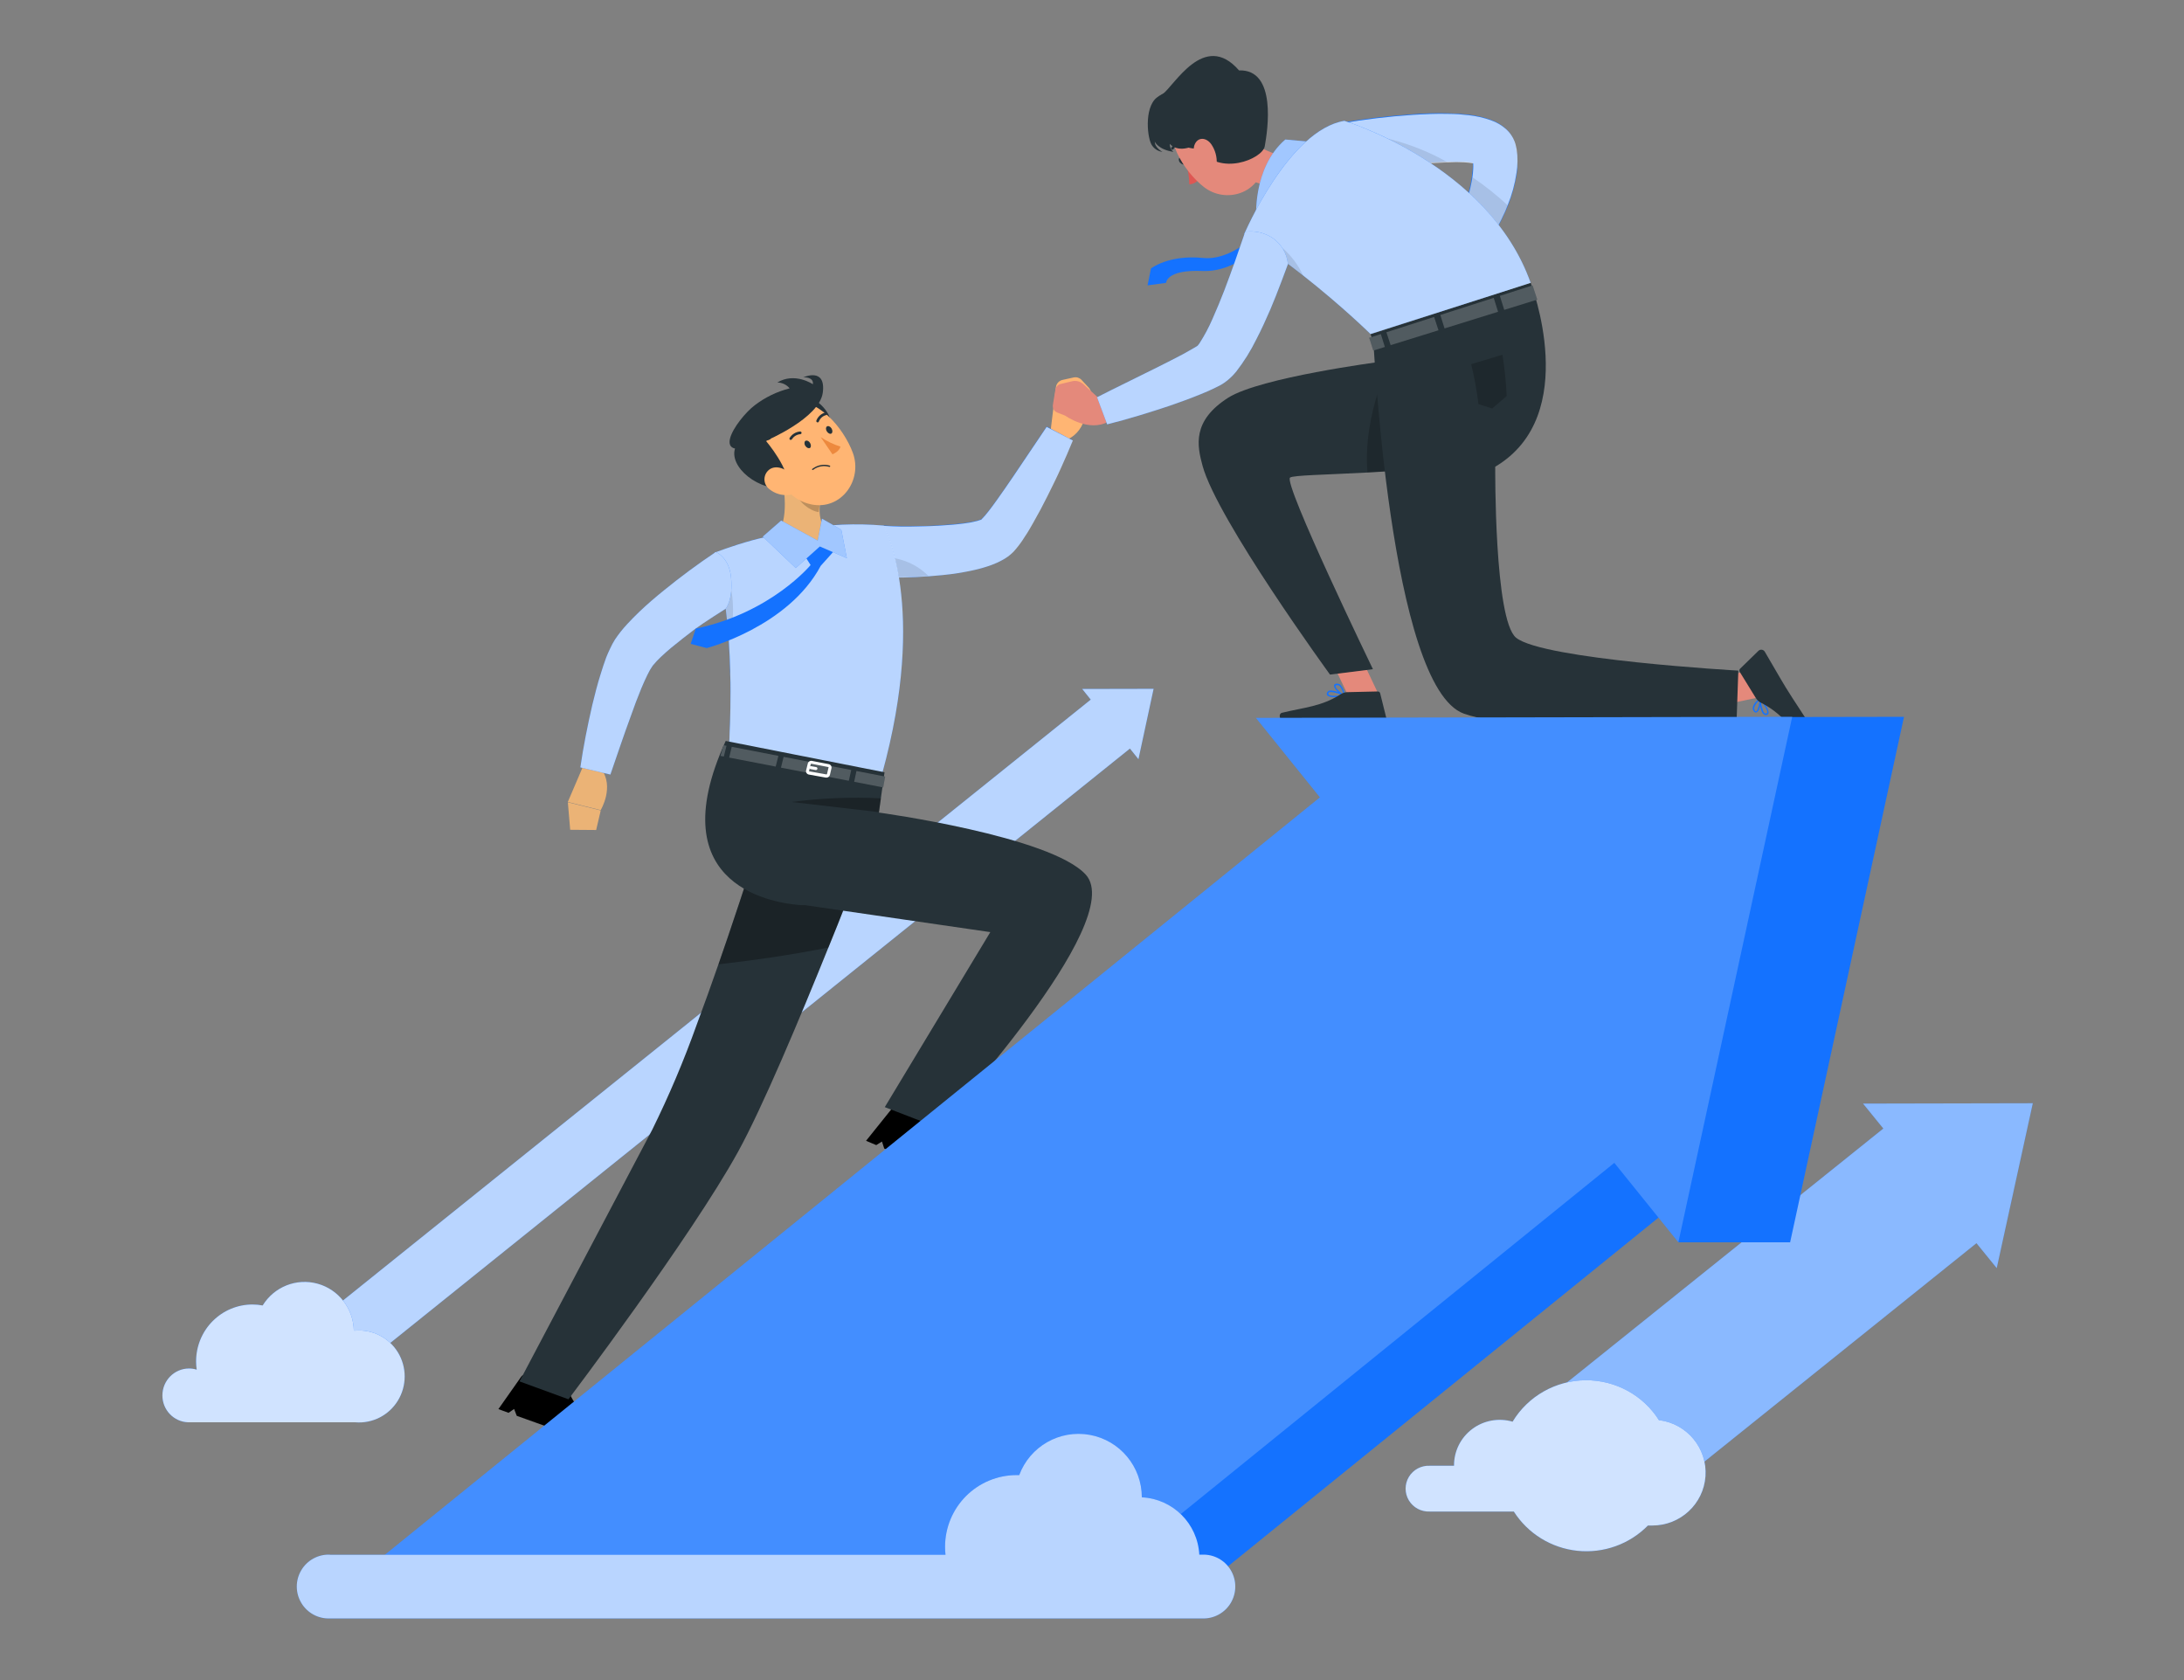 <?xml version="1.0" encoding="UTF-8"?>
<svg xmlns="http://www.w3.org/2000/svg" xmlns:xlink="http://www.w3.org/1999/xlink" width="390px" height="300px" viewBox="0 0 390 300" version="1.1">
  <rect x="0" y="0" width="390" height="300" fill="#808080" stroke="none"/>
  <title>编组 10</title>
  <g id="interface" stroke="none" stroke-width="1" fill="none" fill-rule="evenodd">
    <g id="加入我们" transform="translate(-172, -255)">
      <g id="编组-10" transform="translate(172, 255)">
        <rect id="矩形" x="0" y="0" width="390" height="300"></rect>
        <g id="Helping-a-partner-rafiki" transform="translate(29, 10)" fill-rule="nonzero">
          <g id="freepik--arrow-1--inject-84" transform="translate(0, 113)">
            <polygon id="路径" fill="#1472FF" points="164.253 0.027 165.773 1.926 21.269 118.04 27.43 125.734 28.271 126.784 172.775 10.669 174.295 12.567 177 0"></polygon>
            <polygon id="路径" fill="#FFFFFF" opacity="0.7" points="164.253 0.027 165.773 1.926 21.269 118.04 27.43 125.734 28.271 126.784 172.775 10.669 174.295 12.567 177 0"></polygon>
            <path d="M0,126.163 C0.005,123.514 2.133,121.367 4.759,121.362 C5.222,121.361 5.683,121.432 6.125,121.572 C6.052,121.083 6.016,120.589 6.016,120.094 C6.016,117.398 7.078,114.813 8.968,112.908 C10.859,111.003 13.422,109.934 16.094,109.936 C16.701,109.936 17.307,109.994 17.904,110.11 C19.957,106.765 23.946,105.182 27.708,106.219 C31.47,107.257 34.106,110.667 34.188,114.6 L34.459,114.6 C37.517,114.347 40.456,115.85 42.061,118.487 C43.667,121.124 43.667,124.448 42.061,127.085 C40.456,129.722 37.517,131.225 34.459,130.973 L4.605,130.973 C2.031,130.893 -0.011,128.76 0,126.163 Z" id="路径" fill="#1472FF"></path>
            <path d="M0,126.163 C0.005,123.514 2.133,121.367 4.759,121.362 C5.222,121.361 5.683,121.432 6.125,121.572 C6.052,121.083 6.016,120.589 6.016,120.094 C6.016,117.398 7.078,114.813 8.968,112.908 C10.859,111.003 13.422,109.934 16.094,109.936 C16.701,109.936 17.307,109.994 17.904,110.11 C19.957,106.765 23.946,105.182 27.708,106.219 C31.47,107.257 34.106,110.667 34.188,114.6 L34.459,114.6 C37.517,114.347 40.456,115.85 42.061,118.487 C43.667,121.124 43.667,124.448 42.061,127.085 C40.456,129.722 37.517,131.225 34.459,130.973 L4.605,130.973 C2.031,130.893 -0.011,128.76 0,126.163 Z" id="路径" fill="#FFFFFF" opacity="0.8"></path>
          </g>
          <g id="freepik--arrow-3--inject-84" transform="translate(222, 187)">
            <polygon id="路径" fill="#1472FF" points="81.685 0.063 85.305 4.517 17.954 58.581 32.594 76.594 34.599 79.064 101.94 24.99 105.56 29.444 112 0"></polygon>
            <polygon id="路径" fill="#FFFFFF" opacity="0.5" points="81.685 0.063 85.305 4.517 17.954 58.581 32.594 76.594 34.599 79.064 101.94 24.99 105.56 29.444 112 0"></polygon>
            <path d="M45.275,56.643 C42.45,52.138 37.471,49.417 32.129,49.461 C26.788,49.505 21.855,52.308 19.106,56.859 C16.624,56.137 13.944,56.626 11.883,58.177 C9.821,59.729 8.62,62.16 8.647,64.73 L4.311,64.73 C2.796,64.659 1.364,65.422 0.584,66.716 C-0.195,68.011 -0.195,69.626 0.584,70.92 C1.364,72.214 2.796,72.977 4.311,72.907 L19.324,72.907 C21.834,76.847 26.021,79.43 30.689,79.917 C35.356,80.403 39.991,78.741 43.27,75.404 C43.53,75.418 43.791,75.418 44.051,75.404 C49.062,75.413 53.221,71.554 53.554,66.584 C53.887,61.614 50.28,57.24 45.311,56.589 L45.275,56.643 Z" id="路径" fill="#1472FF"></path>
            <path d="M45.275,56.643 C42.45,52.138 37.471,49.417 32.129,49.461 C26.788,49.505 21.855,52.308 19.106,56.859 C16.624,56.137 13.944,56.626 11.883,58.177 C9.821,59.729 8.62,62.16 8.647,64.73 L4.311,64.73 C2.796,64.659 1.364,65.422 0.584,66.716 C-0.195,68.011 -0.195,69.626 0.584,70.92 C1.364,72.214 2.796,72.977 4.311,72.907 L19.324,72.907 C21.834,76.847 26.021,79.43 30.689,79.917 C35.356,80.403 39.991,78.741 43.27,75.404 C43.53,75.418 43.791,75.418 44.051,75.404 C49.062,75.413 53.221,71.554 53.554,66.584 C53.887,61.614 50.28,57.24 45.311,56.589 L45.275,56.643 Z" id="路径" fill="#FFFFFF" opacity="0.8"></path>
          </g>
          <g id="freepik--character-1--inject-84" transform="translate(60, 57)">
            <path d="M105.435,2.238 L104.128,0.831 C103.776,0.46 103.258,0.295 102.757,0.395 L100.769,0.831 C100.132,0.958 99.646,1.476 99.561,2.12 L98.563,10.293 L101.595,11.465 C105.299,9.848 105.108,4.963 105.108,4.963 L105.635,3.991 C105.955,3.425 105.875,2.717 105.435,2.238 Z" id="路径" fill="#FFB573"></path>
            <path d="M68.786,26.839 C68.786,26.839 71.7,27.012 73.407,26.976 C75.114,26.939 76.838,26.921 78.518,26.821 C80.197,26.721 81.859,26.594 83.384,26.385 C84.081,26.292 84.772,26.159 85.454,25.986 L86.107,25.777 C86.307,25.686 86.107,25.84 86.198,25.777 C86.671,25.305 87.11,24.801 87.515,24.269 C88.014,23.634 88.513,22.953 89.012,22.262 C90.011,20.873 90.992,19.429 91.981,17.976 L97.909,9.176 L102.548,11.637 C101.867,13.336 101.123,14.97 100.388,16.623 C99.652,18.276 98.835,19.892 98.036,21.518 C97.237,23.143 96.366,24.76 95.44,26.376 C94.977,27.184 94.532,27.993 93.969,28.819 C93.379,29.771 92.704,30.667 91.954,31.498 C91.348,32.129 90.647,32.659 89.875,33.069 C89.29,33.382 88.683,33.652 88.059,33.877 C87.041,34.253 85.997,34.556 84.936,34.785 C83.043,35.214 81.123,35.517 79.19,35.694 C75.489,36.07 71.769,36.216 68.051,36.129 L68.786,26.839 Z" id="路径" fill="#1472FF"></path>
            <path d="M102.584,11.656 C101.904,13.345 101.168,14.979 100.433,16.632 C99.698,18.285 98.881,19.901 98.073,21.536 C97.265,23.171 96.411,24.769 95.485,26.385 C95.022,27.194 94.577,28.002 94.005,28.828 C93.422,29.782 92.75,30.679 91.999,31.507 C91.379,32.138 90.662,32.665 89.875,33.069 C89.291,33.387 88.684,33.66 88.059,33.886 C87.042,34.257 86.002,34.56 84.945,34.795 C83.051,35.218 81.132,35.521 79.199,35.703 C78.391,35.784 77.592,35.848 76.802,35.911 C73.888,36.12 71.019,36.193 68.06,36.129 L68.205,34.222 L68.777,26.894 C68.777,26.894 71.682,27.075 73.389,27.03 C75.095,26.985 76.82,26.976 78.509,26.876 C80.197,26.776 81.85,26.658 83.375,26.44 C84.073,26.354 84.765,26.22 85.445,26.04 C85.667,25.985 85.885,25.915 86.098,25.831 C86.298,25.741 86.098,25.904 86.189,25.831 C86.661,25.359 87.101,24.856 87.505,24.324 C88.005,23.688 88.504,23.007 88.994,22.317 C89.993,20.928 90.982,19.484 91.972,18.031 L97.9,9.231 L102.584,11.656 Z" id="路径" fill="#FFFFFF" opacity="0.7"></path>
            <path d="M76.811,35.857 C73.897,36.066 71.028,36.139 68.069,36.075 L68.214,34.168 L68.922,32.497 C71.887,32.556 74.714,33.76 76.811,35.857 L76.811,35.857 Z" id="路径" fill="#000000" opacity="0.1"></path>
            <path d="M20.235,189.72 C20.235,189.72 12.065,184.062 12.519,180.266 C12.553,180.089 12.512,179.906 12.405,179.761 C12.298,179.616 12.135,179.523 11.956,179.503 L4.993,178.45 C4.646,178.384 4.291,178.525 4.085,178.813 L0,184.616 L1.816,185.279 L2.805,184.589 L3.277,185.815 C13.309,189.447 17.684,190.909 19.9,191 C20.553,190.219 20.235,189.72 20.235,189.72 Z" id="路径" fill="#000000"></path>
            <path d="M66.516,82.925 C66.516,82.925 66.099,84.015 65.364,85.903 C64.574,87.947 63.412,90.925 62.014,94.467 C61.106,96.828 60.044,99.443 58.927,102.195 C53.798,114.909 47.171,130.719 42.786,138.683 C34.388,153.922 12.51,182.863 12.51,182.863 L3.767,179.667 C3.767,179.667 19.509,149.862 27.453,134.76 C30.464,128.662 33.119,122.395 35.405,115.989 C36.722,112.475 38.029,108.815 39.291,105.192 C39.863,103.557 40.426,101.923 40.97,100.315 C42.414,96.065 43.766,91.97 44.956,88.319 C45.101,87.865 45.246,87.411 45.391,86.975 C45.873,85.477 46.299,84.06 46.735,82.752 C48.442,77.376 49.504,73.835 49.54,73.671 L49.54,73.671 L57.338,77.921 L66.516,82.925 Z" id="路径" fill="#263238"></path>
            <path d="M65.364,85.903 C64.574,87.947 63.412,90.925 62.014,94.467 C61.106,96.828 60.044,99.443 58.927,102.195 C51.792,103.63 44.529,104.602 39.309,105.192 C39.881,103.557 40.444,101.923 40.988,100.315 C42.432,96.065 43.785,91.97 44.974,88.319 C45.119,87.865 45.264,87.411 45.41,86.975 C45.891,85.477 46.317,84.06 46.753,82.752 C52,83.47 59.009,84.541 65.364,85.903 Z" id="路径" fill="#000000" opacity="0.3"></path>
            <path d="M38.583,31.707 C38.583,31.707 38.583,31.707 38.583,31.707 C39.839,36.273 40.645,40.951 40.988,45.674 C41.306,49.442 41.424,53.148 41.442,56.48 C41.46,59.813 41.352,62.792 41.243,65.062 C41.097,67.986 40.925,69.775 40.925,69.775 L68.505,71.201 C76.784,41.233 68.777,26.848 68.777,26.848 C66.32,26.633 63.852,26.576 61.387,26.676 C60.879,26.676 60.352,26.73 59.826,26.776 C55.675,27.253 51.555,27.975 47.488,28.937 C46.753,29.101 46.009,29.291 45.282,29.482 C41.687,30.463 38.583,31.707 38.583,31.707 Z" id="路径" fill="#1472FF"></path>
            <path d="M68.514,71.192 L40.934,69.775 C40.934,69.775 41.106,67.959 41.252,65.053 C41.252,64.199 41.324,63.237 41.361,62.174 C41.415,60.476 41.451,58.542 41.451,56.471 C41.451,55.463 41.451,54.419 41.397,53.347 C41.397,53.175 41.397,53.002 41.397,52.83 C41.352,51.132 41.27,49.37 41.152,47.581 C41.097,46.945 41.052,46.309 40.997,45.674 C40.997,45.174 40.916,44.666 40.87,44.166 C40.734,42.895 40.589,41.624 40.407,40.37 C40.362,40.025 40.308,39.68 40.253,39.344 C40.171,38.772 40.081,38.218 39.981,37.655 C39.628,35.643 39.168,33.651 38.601,31.689 L38.601,31.689 C38.601,31.689 41.715,30.472 45.319,29.482 C46.036,29.291 46.78,29.101 47.516,28.937 C51.583,27.981 55.703,27.259 59.853,26.776 C60.389,26.776 60.906,26.694 61.424,26.685 C63.888,26.579 66.356,26.634 68.813,26.848 C68.813,26.848 76.793,41.179 68.514,71.192 Z" id="路径" fill="#FFFFFF" opacity="0.7"></path>
            <path d="M85.572,142.988 C85.572,142.988 77.692,136.867 78.418,133.107 C78.461,132.932 78.43,132.747 78.332,132.596 C78.234,132.445 78.078,132.341 77.901,132.308 L71.001,130.855 C70.663,130.779 70.31,130.902 70.093,131.173 L65.654,136.704 L67.47,137.475 L68.496,136.84 L68.895,138.084 C78.709,142.289 82.994,144.005 85.236,144.223 C85.862,143.478 85.572,142.988 85.572,142.988 Z" id="路径" fill="#000000"></path>
            <path d="M54.125,94.63 L54.769,94.63 L87.841,99.443 L68.995,130.692 L78.418,134.324 C78.418,134.324 112.507,97.564 104.89,89.182 C98.626,82.289 67.942,78.094 67.942,78.094 L68.949,70.901 L40.589,65.307 C28.451,91.843 50.067,94.367 54.125,94.63 Z" id="路径" fill="#263238"></path>
            <polygon id="路径" fill="#263238" points="40.253 68.095 39.654 67.977 40.199 66.07 40.734 66.17"></polygon>
            <polygon id="路径" fill="#263238" points="62.577 72.418 50.457 70.075 50.929 68.15 63.003 70.493"></polygon>
            <polygon id="路径" fill="#263238" points="63.938 70.674 69.058 71.664 68.713 73.607 63.53 72.599"></polygon>
            <polygon id="路径" fill="#263238" points="41.669 66.352 50.003 67.968 49.513 69.884 41.206 68.277"></polygon>
            <g id="编组" opacity="0.2" transform="translate(39.654, 66.07)" fill="#FFFFFF">
              <polygon id="路径" points="0.599 2.025 0 1.907 0.545 0 1.08 0.1"></polygon>
              <polygon id="路径" points="22.923 6.348 10.803 4.005 11.275 2.08 23.349 4.423"></polygon>
              <polygon id="路径" points="24.284 4.604 29.405 5.594 29.06 7.537 23.876 6.529"></polygon>
              <polygon id="路径" points="2.015 0.282 10.349 1.898 9.859 3.814 1.552 2.207"></polygon>
            </g>
            <path d="M58.591,71.855 L58.482,71.855 L55.45,71.31 C55.278,71.283 55.126,71.184 55.032,71.038 C54.934,70.894 54.905,70.715 54.951,70.547 L55.25,69.33 C55.327,69.005 55.649,68.799 55.977,68.867 L58.982,69.448 C59.151,69.475 59.3,69.575 59.39,69.721 C59.483,69.863 59.513,70.037 59.472,70.202 L59.472,70.202 L59.199,71.374 C59.132,71.655 58.881,71.854 58.591,71.855 L58.591,71.855 Z M55.868,69.376 C55.825,69.378 55.788,69.407 55.777,69.448 L55.477,70.665 C55.467,70.688 55.467,70.715 55.477,70.738 C55.498,70.746 55.521,70.746 55.541,70.738 L58.573,71.283 C58.621,71.285 58.666,71.256 58.682,71.21 L58.954,70.039 C58.966,70.016 58.966,69.989 58.954,69.966 C58.937,69.956 58.917,69.956 58.9,69.966 L55.895,69.376 L55.868,69.376 Z" id="形状" fill="#FFFFFF"></path>
            <path d="M56.703,70.502 L56.657,70.502 L55.75,70.338 C55.679,70.327 55.617,70.288 55.575,70.23 C55.534,70.172 55.519,70.099 55.532,70.03 C55.54,69.958 55.579,69.893 55.638,69.852 C55.696,69.81 55.77,69.796 55.84,69.812 L56.748,69.975 C56.819,69.986 56.881,70.025 56.922,70.083 C56.964,70.141 56.979,70.214 56.966,70.284 C56.941,70.409 56.831,70.5 56.703,70.502 L56.703,70.502 Z" id="路径" fill="#FFFFFF"></path>
            <path d="M50.357,16.405 L57.556,22.381 C56.857,25.305 58.083,28.002 59.499,28.501 C59.499,28.501 60.552,31.008 58.528,31.425 C54.415,32.279 49.731,28.301 49.731,28.301 C51.91,25.968 51.12,20.137 50.357,16.405 Z" id="路径" fill="#EBB376"></path>
            <path d="M53.289,18.839 L57.556,22.371 C57.375,23.05 57.254,23.743 57.193,24.442 C55.595,24.233 53.389,22.526 53.208,20.855 C53.117,20.183 53.145,19.501 53.289,18.839 Z" id="路径" fill="#000000" opacity="0.2"></path>
            <path d="M56.721,4.6 C58.464,5.689 60.824,8.968 57.892,9.758 C54.96,10.548 53.716,2.729 56.721,4.6 Z" id="路径" fill="#263238"></path>
            <path d="M47.715,15.806 C50.766,19.82 52.345,22.335 55.886,23.071 C61.215,24.16 65.082,18.73 63.294,13.862 C61.678,9.485 56.939,3.646 51.773,4.781 C49.449,5.288 47.544,6.947 46.722,9.18 C45.9,11.413 46.274,13.912 47.715,15.806 L47.715,15.806 Z" id="路径" fill="#FFB573"></path>
            <path d="M48.614,11.42 L44.983,7.151 C44.983,7.151 40.144,10.711 42.341,12.863 C40.898,16.269 46.644,21.037 51.674,20.056 C52.264,16.977 47.779,11.728 47.779,11.728 C48.062,11.639 48.341,11.536 48.614,11.42 L48.614,11.42 Z" id="路径" fill="#263238"></path>
            <path d="M48.423,20.374 C49.414,21.164 50.679,21.524 51.937,21.373 C53.598,21.164 53.752,19.502 52.799,18.258 C51.846,17.014 49.949,15.906 48.532,16.741 C47.915,17.129 47.532,17.799 47.51,18.528 C47.488,19.257 47.831,19.949 48.423,20.374 Z" id="路径" fill="#FFB573"></path>
            <path d="M54.824,12.636 C55.051,12.972 55.423,13.127 55.641,12.981 C55.859,12.836 55.859,12.428 55.641,12.073 C55.423,11.719 55.051,11.583 54.824,11.728 C54.597,11.874 54.597,12.328 54.824,12.636 Z" id="路径" fill="#263238"></path>
            <path d="M58.664,10.057 C58.9,10.402 59.263,10.557 59.481,10.402 C59.699,10.248 59.699,9.848 59.481,9.494 C59.263,9.14 58.891,8.995 58.664,9.149 C58.437,9.304 58.437,9.712 58.664,10.057 Z" id="路径" fill="#263238"></path>
            <path d="M57.556,11.056 C58.649,11.783 59.838,12.355 61.088,12.754 C60.852,13.663 59.653,14.126 59.653,14.126 L57.556,11.056 Z" id="路径" fill="#ED893E"></path>
            <path d="M56.494,16.441 C56.335,16.525 56.183,16.622 56.04,16.732 C55.996,16.778 55.996,16.85 56.04,16.895 C56.061,16.919 56.091,16.932 56.122,16.932 C56.153,16.932 56.183,16.919 56.204,16.895 C57.024,16.264 58.1,16.067 59.09,16.369 C59.121,16.38 59.154,16.379 59.183,16.365 C59.212,16.352 59.235,16.327 59.245,16.296 C59.27,16.236 59.241,16.167 59.181,16.142 C58.283,15.865 57.31,15.974 56.494,16.441 L56.494,16.441 Z" id="路径" fill="#263238"></path>
            <path d="M52.2,11.547 C52.287,11.552 52.37,11.51 52.418,11.438 C52.742,10.92 53.29,10.584 53.898,10.53 C53.963,10.532 54.026,10.507 54.071,10.46 C54.116,10.413 54.139,10.349 54.134,10.284 C54.134,10.154 54.028,10.048 53.898,10.048 C53.119,10.106 52.417,10.535 52.009,11.202 C51.938,11.315 51.97,11.464 52.082,11.538 C52.12,11.552 52.161,11.556 52.2,11.547 Z" id="路径" fill="#263238"></path>
            <path d="M58.709,6.961 C58.723,6.913 58.723,6.863 58.709,6.815 C58.67,6.689 58.537,6.616 58.41,6.652 C57.661,6.841 57.051,7.383 56.776,8.105 C56.739,8.232 56.806,8.367 56.93,8.414 C56.99,8.434 57.056,8.428 57.112,8.399 C57.168,8.37 57.211,8.32 57.229,8.259 C57.451,7.686 57.94,7.259 58.537,7.115 C58.617,7.097 58.683,7.039 58.709,6.961 Z" id="路径" fill="#263238"></path>
            <path d="M47.752,11.728 C47.752,11.728 57.338,7.696 57.928,3.101 C58.519,-1.494 54.461,0.377 54.461,0.377 C54.461,0.377 56.34,0.25 56.158,1.612 C56.158,1.612 52.917,-0.595 49.803,1.303 C50.658,1.304 51.467,1.687 52.009,2.347 C49.754,2.917 47.638,3.939 45.791,5.353 C42.532,7.805 36.622,16.532 47.752,11.728 Z" id="路径" fill="#263238"></path>
            <path d="M67.96,78.021 L52.336,76.205 C57.629,75.505 62.973,75.286 68.305,75.551 L67.96,78.021 Z" id="路径" fill="#000000" opacity="0.3"></path>
            <path d="M41.143,47.581 C41.088,46.945 41.043,46.309 40.988,45.674 C40.988,45.174 40.907,44.666 40.861,44.166 C40.725,42.895 40.58,41.624 40.398,40.37 C40.353,40.025 40.298,39.68 40.244,39.344 C40.675,39.003 41.133,38.7 41.615,38.436 C42.113,41.483 41.952,44.601 41.143,47.581 L41.143,47.581 Z" id="路径" fill="#000000" opacity="0.1"></path>
            <path d="M15.115,69.848 L12.392,76.205 L18.265,77.658 C18.265,77.658 20.789,73.471 18.329,70.275 L15.115,69.848 Z" id="路径" fill="#EBB376"></path>
            <polygon id="路径" fill="#EBB376" points="12.819 81.172 17.458 81.208 18.275 77.712 12.401 76.259"></polygon>
            <path d="M41.542,36.084 C41.951,40.08 40.58,41.705 40.58,41.705 C40.58,41.705 36.713,44.139 35.033,45.383 C33.608,46.464 32.21,47.554 30.884,48.643 C30.231,49.197 29.595,49.751 29.014,50.305 C28.497,50.791 28.012,51.31 27.562,51.858 C27.395,52.089 27.241,52.329 27.099,52.575 C26.935,52.839 26.763,53.238 26.581,53.565 C26.227,54.292 25.873,55.073 25.537,55.881 C24.865,57.507 24.23,59.196 23.631,60.912 C22.369,64.327 21.198,67.85 19.999,71.31 L14.634,70.03 C15.179,66.27 15.914,62.592 16.768,58.878 C17.212,57.062 17.675,55.173 18.284,53.284 C18.565,52.376 18.883,51.386 19.246,50.405 C19.464,49.887 19.645,49.424 19.918,48.87 C20.182,48.288 20.486,47.723 20.826,47.181 C21.473,46.218 22.195,45.307 22.986,44.457 C23.703,43.676 24.421,42.958 25.147,42.259 C26.59,40.879 28.07,39.617 29.577,38.4 C32.582,35.957 35.596,33.723 38.828,31.562 C38.855,31.589 41.179,32.47 41.542,36.084 Z" id="路径" fill="#1472FF"></path>
            <path d="M41.542,36.084 C41.951,40.08 40.58,41.705 40.58,41.705 C40.58,41.705 36.713,44.139 35.033,45.383 C33.608,46.464 32.21,47.554 30.884,48.643 C30.231,49.197 29.595,49.751 29.014,50.305 C28.497,50.791 28.012,51.31 27.562,51.858 C27.395,52.089 27.241,52.329 27.099,52.575 C26.935,52.839 26.763,53.238 26.581,53.565 C26.227,54.292 25.873,55.073 25.537,55.881 C24.865,57.507 24.23,59.196 23.631,60.912 C22.369,64.327 21.198,67.85 19.999,71.31 L14.634,70.03 C15.179,66.27 15.914,62.592 16.768,58.878 C17.212,57.062 17.675,55.173 18.284,53.284 C18.565,52.376 18.883,51.386 19.246,50.405 C19.464,49.887 19.645,49.424 19.918,48.87 C20.182,48.288 20.486,47.723 20.826,47.181 C21.473,46.218 22.195,45.307 22.986,44.457 C23.703,43.676 24.421,42.958 25.147,42.259 C26.59,40.879 28.07,39.617 29.577,38.4 C32.582,35.957 35.596,33.723 38.828,31.562 C38.855,31.589 41.179,32.47 41.542,36.084 Z" id="路径" fill="#FFFFFF" opacity="0.7"></path>
            <path d="M53.734,30.726 L55.75,33.895 C55.75,33.895 48.714,42.432 35.242,45.247 L34.334,47.971 L37.203,48.725 C37.203,48.725 51.728,44.956 57.556,34.041 L60.552,30.699 L57.021,29.509 L53.734,30.726 Z" id="路径" fill="#1472FF"></path>
            <polygon id="路径" fill="#1472FF" points="47.207 28.819 50.493 25.949 57.021 29.527 57.783 25.613 61.233 27.593 62.222 32.67 57.402 30.581 53.099 34.431"></polygon>
            <polygon id="路径" fill="#FFFFFF" opacity="0.6" points="47.207 28.819 50.493 25.949 57.021 29.527 57.783 25.613 61.233 27.593 62.222 32.67 57.402 30.581 53.099 34.431"></polygon>
          </g>
          <g id="freepik--character-2--inject-84" transform="translate(159, 0)">
            <path d="M39.096,29.137 C39.096,29.137 33.012,36.686 26.847,36.062 C20.682,35.437 17.527,37.944 17.527,37.944 L16.921,40.958 L20.23,40.506 C20.23,40.506 20.23,38.116 26.666,38.388 C33.103,38.659 37.93,33.12 39.81,30.604 L39.096,29.137 Z" id="路径" fill="#1472FF"></path>
            <path d="M82.758,16.592 L82.631,15.995 C82.576,15.703 82.492,15.418 82.378,15.144 C82.056,14.326 81.552,13.593 80.904,12.999 C80.102,12.274 79.161,11.72 78.138,11.37 C76.847,10.911 75.505,10.608 74.143,10.464 C72.94,10.329 71.792,10.265 70.662,10.238 C68.412,10.175 66.242,10.238 64.1,10.419 C59.833,10.703 55.584,11.214 51.372,11.949 L52.927,20.864 C56.823,20.249 60.891,19.679 64.823,19.271 C66.793,19.063 68.755,18.945 70.644,18.882 C71.548,18.882 72.516,18.882 73.356,18.882 C73.905,18.912 74.451,18.972 74.992,19.063 C75.011,19.395 75.011,19.727 74.992,20.059 C74.875,21.802 74.551,23.525 74.025,25.191 C72.88,28.955 71.419,32.616 69.659,36.134 L73.953,38.994 C76.698,35.554 79.002,31.783 80.814,27.771 C81.805,25.578 82.492,23.261 82.857,20.882 C83.051,19.456 83.018,18.008 82.758,16.592 L82.758,16.592 Z" id="路径" fill="#1472FF"></path>
            <path d="M82.803,20.873 C82.514,22.859 81.983,24.801 81.221,26.657 C81.076,27.028 80.922,27.399 80.769,27.762 C78.954,31.772 76.646,35.539 73.899,38.976 L69.659,36.134 C71.437,32.642 72.925,29.009 74.107,25.272 C74.465,24.086 74.74,22.876 74.929,21.652 C75.006,21.16 75.055,20.665 75.074,20.167 C75.092,19.836 75.092,19.503 75.074,19.172 C74.532,19.081 73.986,19.02 73.438,18.991 C72.534,18.936 71.63,18.936 70.726,18.991 L70.518,18.991 C68.71,19.054 66.802,19.181 64.895,19.371 C61.08,19.769 57.157,20.276 53.369,20.919 L53.008,20.973 L51.453,12.048 C55.663,11.317 59.909,10.807 64.172,10.519 C66.323,10.383 68.493,10.274 70.744,10.338 C71.874,10.338 73.013,10.428 74.224,10.564 C75.586,10.711 76.927,11.015 78.22,11.469 C79.241,11.823 80.181,12.377 80.986,13.098 C81.633,13.692 82.137,14.426 82.459,15.243 C82.568,15.519 82.653,15.804 82.712,16.094 L82.839,16.692 C83.042,18.079 83.029,19.49 82.803,20.873 Z" id="路径" fill="#FFFFFF" opacity="0.7"></path>
            <path d="M70.436,18.936 C68.628,19 66.721,19.127 64.814,19.317 C60.999,19.715 57.076,20.222 53.288,20.864 C54.671,17.461 56.09,14.022 56.09,14.022 C61.13,14.777 65.991,16.442 70.436,18.936 Z" id="路径" fill="#000000" opacity="0.1"></path>
            <path d="M81.221,26.657 C81.076,27.028 80.922,27.399 80.769,27.762 C78.954,31.772 76.646,35.539 73.899,38.976 L69.659,36.134 C71.437,32.642 72.925,29.009 74.107,25.272 C74.465,24.086 74.74,22.876 74.929,21.652 C77.155,23.152 79.259,24.825 81.221,26.657 L81.221,26.657 Z" id="路径" fill="#000000" opacity="0.1"></path>
            <path d="M23.448,18.384 C23.701,18.692 23.728,19.081 23.529,19.289 C23.331,19.498 22.96,19.289 22.707,19.018 C22.454,18.746 22.427,18.312 22.635,18.158 C22.842,18.004 23.204,18.031 23.448,18.384 Z" id="路径" fill="#263238"></path>
            <path d="M23.765,19.054 C24.147,20.308 24.353,21.608 24.379,22.919 C25.056,22.882 25.683,22.551 26.097,22.014 L23.765,19.054 Z" id="路径" fill="#DE5753"></path>
            <path d="M23.222,15.741 C23.263,15.697 23.283,15.638 23.276,15.578 C23.274,15.516 23.247,15.457 23.201,15.415 C23.155,15.372 23.095,15.35 23.032,15.352 C22.28,15.369 21.583,15.751 21.161,16.375 C21.098,16.488 21.133,16.631 21.242,16.701 C21.353,16.763 21.493,16.727 21.559,16.619 L21.559,16.619 C21.901,16.126 22.46,15.83 23.059,15.823 C23.123,15.821 23.182,15.791 23.222,15.741 Z" id="路径" fill="#263238"></path>
            <path d="M32.452,13.506 C35.444,15.66 41.157,19.072 44.402,17.778 C44.402,17.778 47.322,20.213 44.52,26.313 C41.437,33.029 39.72,27.997 39.72,27.997 C40.524,23.924 37.767,22.774 34.919,22.24 L32.452,13.506 Z" id="路径" fill="#E4897B"></path>
            <path d="M33.356,9.478 C36.149,13.506 37.993,15.723 37.604,19.226 C37.035,24.503 30.906,26.467 26.965,23.381 C23.412,20.575 19.435,14.456 21.984,9.957 C23.118,7.933 25.219,6.64 27.536,6.543 C29.853,6.445 32.055,7.556 33.356,9.478 L33.356,9.478 Z" id="路径" fill="#E4897B"></path>
            <path d="M37.848,16.121 C37.423,18.411 29.713,21.552 26.269,16.61 C26.269,16.61 21.893,16.61 19.263,13.895 C16.632,11.179 17.202,8.401 19.552,6.844 C21.631,5.468 27.001,-4.642 33.256,2.572 C40.045,2.336 38.364,13.279 37.848,16.121 Z" id="路径" fill="#263238"></path>
            <path d="M24.876,5.794 C24.876,5.794 20.845,5.595 18.549,7.441 C16.253,9.288 16.876,14.972 17.771,16.04 C18.198,16.635 18.853,17.026 19.579,17.117 C19.579,17.117 18.214,16.402 18.214,15.307 C18.214,15.307 18.811,16.71 21.55,17.117 C21.116,16.776 20.87,16.248 20.89,15.696 C20.89,15.696 22.372,17.624 25.807,15.696 C29.243,13.768 24.876,5.794 24.876,5.794 Z" id="路径" fill="#263238"></path>
            <path d="M28.302,15.759 C28.992,16.766 29.332,17.971 29.27,19.19 C29.17,20.792 27.832,20.919 26.775,19.905 C25.717,18.891 24.741,17.072 25.365,15.732 C25.988,14.393 27.453,14.565 28.302,15.759 Z" id="路径" fill="#E4897B"></path>
            <path d="M36.33,29.137 C36.33,29.137 35.579,20.023 41.518,14.909 L48.597,15.56 C48.597,15.56 44.52,25.526 36.33,29.137 Z" id="路径" fill="#1472FF"></path>
            <path d="M36.33,29.137 C36.33,29.137 35.579,20.023 41.518,14.909 L48.597,15.56 C48.597,15.56 44.52,25.526 36.33,29.137 Z" id="路径" fill="#FFFFFF" opacity="0.6"></path>
            <path d="M56.732,49.639 C56.732,49.639 46.029,39.112 34.205,31.753 C34.205,31.753 42.079,13.225 52.059,11.569 C52.059,11.569 77.849,19.371 85.334,40.533 L56.732,49.639 Z" id="路径" fill="#1472FF"></path>
            <polygon id="路径" fill="#E4897B" points="58.088 113.813 53.478 115.777 48.479 105.268 53.098 103.304"></polygon>
            <path d="M85.334,40.506 L82.622,69.47 C80.556,70.772 78.261,71.669 75.86,72.113 C70.219,73.426 62.698,74.023 56.199,74.376 C48.904,74.774 42.911,74.847 42.368,75.281 C41.103,76.277 57.166,109.495 57.166,109.495 L49.5,110.455 C49.5,110.455 29.351,82.776 26.739,73.163 C25.78,69.615 24.813,65.171 31.322,61.016 C37.053,57.396 58.387,54.617 58.387,54.617 L56.741,49.684 L85.334,40.506 Z" id="路径" fill="#263238"></path>
            <path d="M75.851,72.086 C70.21,73.398 62.689,73.996 56.19,74.349 C55.286,63.668 60.71,53.422 60.71,53.422 L68.339,51.467 L75.851,72.086 Z" id="路径" fill="#000000" opacity="0.2"></path>
            <polygon id="路径" fill="#E4897B" points="125.334 109.559 126.157 114.51 114.776 116.899 113.953 111.939"></polygon>
            <path d="M126.392,114.691 C126.354,114.664 126.303,114.664 126.266,114.691 C126.222,114.709 126.193,114.752 126.193,114.799 C126.193,114.89 126.266,116.908 126.889,117.515 C127.004,117.63 127.16,117.695 127.323,117.696 C127.514,117.713 127.695,117.608 127.775,117.433 C127.911,117.098 127.658,116.528 127.323,115.976 C127.053,115.52 126.741,115.09 126.392,114.691 Z M126.446,115.116 C127.052,115.84 127.712,116.926 127.558,117.288 C127.558,117.343 127.486,117.406 127.323,117.415 C127.221,117.413 127.123,117.371 127.052,117.298 C126.998,117.245 126.952,117.184 126.916,117.116 C126.634,116.486 126.474,115.807 126.446,115.116 L126.446,115.116 Z" id="形状" fill="#1472FF"></path>
            <path d="M126.356,114.664 C126.32,114.643 126.275,114.643 126.238,114.664 C126.238,114.664 125.108,115.523 125,116.338 C124.966,116.575 125.028,116.816 125.172,117.008 C125.371,117.27 125.56,117.261 125.687,117.207 C126.22,116.99 126.51,115.397 126.428,114.736 C126.428,114.736 126.428,114.736 126.428,114.691 C126.409,114.671 126.383,114.661 126.356,114.664 Z M125.235,116.392 C125.404,115.843 125.742,115.361 126.202,115.017 C126.202,115.732 125.913,116.827 125.597,117.008 C125.597,117.008 125.488,117.053 125.362,116.881 C125.357,116.86 125.357,116.839 125.362,116.818 C125.27,116.696 125.225,116.545 125.235,116.392 L125.235,116.392 Z" id="形状" fill="#1472FF"></path>
            <path d="M125.533,114.627 L122.659,109.957 C122.557,109.777 122.586,109.552 122.731,109.405 L126.003,106.219 C126.164,106.063 126.388,105.989 126.61,106.019 C126.832,106.049 127.028,106.179 127.142,106.373 C128.155,108.074 129.556,110.563 130.858,112.708 C132.376,115.189 133.832,117.234 135.613,120.149 C136.697,121.905 135.224,123.48 134.609,122.864 C131.816,119.968 130.089,117.288 126.473,115.496 C126.087,115.298 125.762,114.997 125.533,114.627 L125.533,114.627 Z" id="路径" fill="#263238"></path>
            <path d="M85.334,40.506 C85.334,40.506 94.527,64.157 79.006,73.335 C79.006,73.335 78.807,100.67 82.73,103.874 C87.494,107.766 122.415,109.749 122.415,109.749 L122.116,118.438 C122.116,118.438 84.728,121.497 73.41,117.433 C60.149,112.672 57.202,50.046 57.202,50.046 L85.334,40.506 Z" id="路径" fill="#263238"></path>
            <path d="M74.712,55.024 L80.29,53.341 C80.688,55.782 80.941,58.246 81.049,60.717 L78.464,62.944 L76.014,62.166 C75.716,59.762 75.282,57.378 74.712,55.024 Z" id="路径" fill="#000000" opacity="0.2"></path>
            <polygon id="路径" fill="#263238" points="58.576 49.657 59.3 51.956 57.229 52.598 56.506 50.317"></polygon>
            <polygon id="路径" fill="#263238" points="68.095 46.597 68.873 48.978 60.33 51.63 59.571 49.331"></polygon>
            <polygon id="路径" fill="#263238" points="78.735 43.185 79.512 45.674 69.957 48.643 69.198 46.244"></polygon>
            <polygon id="路径" fill="#263238" points="86.509 43.502 80.624 45.33 80.615 45.33 79.829 42.832 85.668 40.958"></polygon>
            <g id="编组" opacity="0.2" transform="translate(56.506, 40.958)" fill="#FFFFFF">
              <polygon id="路径" points="2.07 8.698 2.793 10.997 0.723 11.64 0 9.359"></polygon>
              <polygon id="路径" points="11.589 5.639 12.366 8.02 3.824 10.672 3.064 8.373"></polygon>
              <polygon id="路径" points="22.229 2.227 23.006 4.716 13.451 7.685 12.692 5.286"></polygon>
              <polygon id="路径" points="30.003 2.543 24.118 4.372 24.109 4.372 23.322 1.874 29.162 0"></polygon>
            </g>
            <path d="M52.059,114.311 C52.105,114.297 52.141,114.259 52.149,114.211 C52.159,114.159 52.133,114.108 52.086,114.084 C52.014,114.084 50.233,113.089 49.374,113.333 C49.217,113.377 49.084,113.481 49.003,113.623 C48.894,113.781 48.894,113.99 49.003,114.148 C49.22,114.428 49.844,114.501 50.486,114.483 C51.014,114.475 51.541,114.418 52.059,114.311 L52.059,114.311 Z M51.67,114.139 C50.766,114.292 49.473,114.32 49.229,114.003 C49.229,113.958 49.166,113.885 49.229,113.74 C49.273,113.65 49.357,113.587 49.455,113.568 C49.53,113.555 49.607,113.555 49.681,113.568 C50.375,113.627 51.051,113.821 51.67,114.139 L51.67,114.139 Z" id="形状" fill="#1472FF"></path>
            <path d="M52.104,114.292 C52.14,114.265 52.158,114.219 52.149,114.175 C52.081,113.468 51.794,112.8 51.327,112.265 C51.138,112.115 50.897,112.046 50.658,112.075 C50.332,112.075 50.242,112.283 50.224,112.419 C50.151,112.989 51.372,114.048 51.986,114.302 L52.032,114.302 L52.104,114.292 Z M51.2,112.482 C51.585,112.911 51.828,113.448 51.896,114.021 C51.272,113.659 50.432,112.826 50.477,112.482 C50.477,112.482 50.477,112.374 50.712,112.346 L50.784,112.346 C50.924,112.338 51.063,112.373 51.182,112.446 L51.2,112.482 Z" id="形状" fill="#1472FF"></path>
            <path d="M52.547,113.596 L58.025,113.469 C58.232,113.46 58.415,113.601 58.459,113.804 L59.562,118.239 C59.61,118.456 59.56,118.683 59.423,118.858 C59.286,119.034 59.079,119.139 58.857,119.144 C56.877,119.144 54.02,119.144 51.543,119.144 C48.633,119.207 46.12,119.425 42.73,119.506 C40.669,119.56 40.018,117.488 40.922,117.279 C44.827,116.32 48.027,116.157 51.372,113.985 C51.722,113.753 52.128,113.619 52.547,113.596 Z" id="路径" fill="#263238"></path>
            <path d="M85.334,40.515 L56.732,49.639 C56.732,49.639 51.688,44.688 44.7,39.193 C43.372,38.152 41.989,37.093 40.533,36.043 C38.499,34.559 36.366,33.102 34.205,31.753 C34.205,31.753 42.088,13.225 52.068,11.578 C52.059,11.578 77.849,19.371 85.334,40.515 Z" id="路径" fill="#FFFFFF" opacity="0.7"></path>
            <path d="M44.7,39.193 C43.372,38.152 41.989,37.093 40.533,36.043 L41.094,34.351 C42.615,35.7 43.843,37.348 44.7,39.193 L44.7,39.193 Z" id="路径" fill="#000000" opacity="0.1"></path>
            <path d="M3.38,58.093 L1.409,58.563 C0.917,58.678 0.542,59.078 0.46,59.577 L0.017,62.292 C-0.08,62.872 0.24,63.441 0.786,63.659 L2.232,64.229 C2.232,64.229 6.39,67.234 9.907,65.297 L8.388,61.27 L5.414,58.554 C4.852,58.076 4.093,57.904 3.38,58.093 L3.38,58.093 Z" id="路径" fill="#E4897B"></path>
            <path d="M39.277,32.513 C40.821,33.588 41.813,35.291 41.989,37.166 C41.989,37.166 40,42.597 38.852,45.249 C38.065,47.059 37.252,48.869 36.303,50.68 C35.323,52.666 34.148,54.548 32.795,56.3 L32.479,56.672 L32.117,57.07 C31.831,57.363 31.529,57.641 31.213,57.903 C31.02,58.065 30.818,58.216 30.608,58.355 C30.409,58.491 30.119,58.681 30.038,58.717 L29.27,59.115 C28.275,59.613 27.344,60.021 26.413,60.392 C24.551,61.152 22.716,61.822 20.872,62.455 C17.166,63.695 13.486,64.827 9.708,65.777 L7.9,60.935 C11.29,59.197 14.743,57.55 18.115,55.857 C19.805,55.015 21.487,54.173 23.096,53.323 C23.891,52.897 24.687,52.417 25.374,52.037 L25.862,51.729 C25.988,51.657 25.862,51.729 25.862,51.729 C25.862,51.729 25.798,51.784 25.862,51.729 C25.925,51.675 25.925,51.666 26.006,51.548 L26.115,51.413 L26.241,51.223 C27.116,49.857 27.878,48.422 28.519,46.932 C29.234,45.303 29.957,43.61 30.617,41.882 C31.927,38.442 33.184,34.858 34.359,31.382 C36.081,31.147 37.83,31.549 39.277,32.513 Z" id="路径" fill="#1472FF"></path>
            <path d="M39.277,32.513 C40.821,33.588 41.813,35.291 41.989,37.166 C41.989,37.166 40,42.597 38.852,45.249 C38.065,47.059 37.252,48.869 36.303,50.68 C35.323,52.666 34.148,54.548 32.795,56.3 L32.479,56.672 L32.117,57.07 C31.831,57.363 31.529,57.641 31.213,57.903 C31.02,58.065 30.818,58.216 30.608,58.355 C30.409,58.491 30.119,58.681 30.038,58.717 L29.27,59.115 C28.275,59.613 27.344,60.021 26.413,60.392 C24.551,61.152 22.716,61.822 20.872,62.455 C17.166,63.695 13.486,64.827 9.708,65.777 L7.9,60.935 C11.29,59.197 14.743,57.55 18.115,55.857 C19.805,55.015 21.487,54.173 23.096,53.323 C23.891,52.897 24.687,52.417 25.374,52.037 L25.862,51.729 C25.988,51.657 25.862,51.729 25.862,51.729 C25.862,51.729 25.798,51.784 25.862,51.729 C25.925,51.675 25.925,51.666 26.006,51.548 L26.115,51.413 L26.241,51.223 C27.116,49.857 27.878,48.422 28.519,46.932 C29.234,45.303 29.957,43.61 30.617,41.882 C31.927,38.442 33.184,34.858 34.359,31.382 C36.081,31.147 37.83,31.549 39.277,32.513 Z" id="路径" fill="#FFFFFF" opacity="0.7"></path>
          </g>
          <g id="freepik--arrow-2--inject-84" transform="translate(24, 118)">
            <polygon id="路径" fill="#1472FF" points="9.03 155.051 162.13 155.051 243.159 89.424 246.712 93.832 266.666 93.832 287 0 267.028 0.036 267.037 0 171.268 0.191 182.7 14.38"></polygon>
            <polygon id="路径" fill="#FFFFFF" opacity="0.2" points="9.03 155.051 142.177 155.051 235.272 79.643 246.712 93.832 267.037 0 171.268 0.191 182.7 14.38"></polygon>
            <path d="M5.911,149.633 L115.841,149.633 C115.787,149.163 115.759,148.689 115.759,148.215 C115.757,144.817 117.102,141.557 119.497,139.153 C121.893,136.75 125.143,135.399 128.533,135.399 L129.004,135.399 C130.919,130.264 136.225,127.24 141.606,128.216 C146.986,129.192 150.899,133.889 150.898,139.371 L150.898,139.371 C156.432,139.634 160.868,144.058 161.16,149.606 L161.677,149.606 C163.76,149.523 165.722,150.589 166.788,152.386 C167.854,154.182 167.854,156.42 166.788,158.216 C165.722,160.012 163.76,161.079 161.677,160.995 L5.911,160.995 C3.828,161.079 1.866,160.012 0.8,158.216 C-0.267,156.42 -0.267,154.182 0.8,152.386 C1.866,150.589 3.828,149.523 5.911,149.606 L5.911,149.633 Z" id="路径" fill="#1472FF"></path>
            <path d="M5.911,149.633 L115.841,149.633 C115.787,149.163 115.759,148.689 115.759,148.215 C115.757,144.817 117.102,141.557 119.497,139.153 C121.893,136.75 125.143,135.399 128.533,135.399 L129.004,135.399 C130.919,130.264 136.225,127.24 141.606,128.216 C146.986,129.192 150.899,133.889 150.898,139.371 L150.898,139.371 C156.432,139.634 160.868,144.058 161.16,149.606 L161.677,149.606 C163.76,149.523 165.722,150.589 166.788,152.386 C167.854,154.182 167.854,156.42 166.788,158.216 C165.722,160.012 163.76,161.079 161.677,160.995 L5.911,160.995 C3.828,161.079 1.866,160.012 0.8,158.216 C-0.267,156.42 -0.267,154.182 0.8,152.386 C1.866,150.589 3.828,149.523 5.911,149.606 L5.911,149.633 Z" id="路径" fill="#FFFFFF" opacity="0.7"></path>
          </g>
        </g>
      </g>
    </g>
  </g>
</svg>
